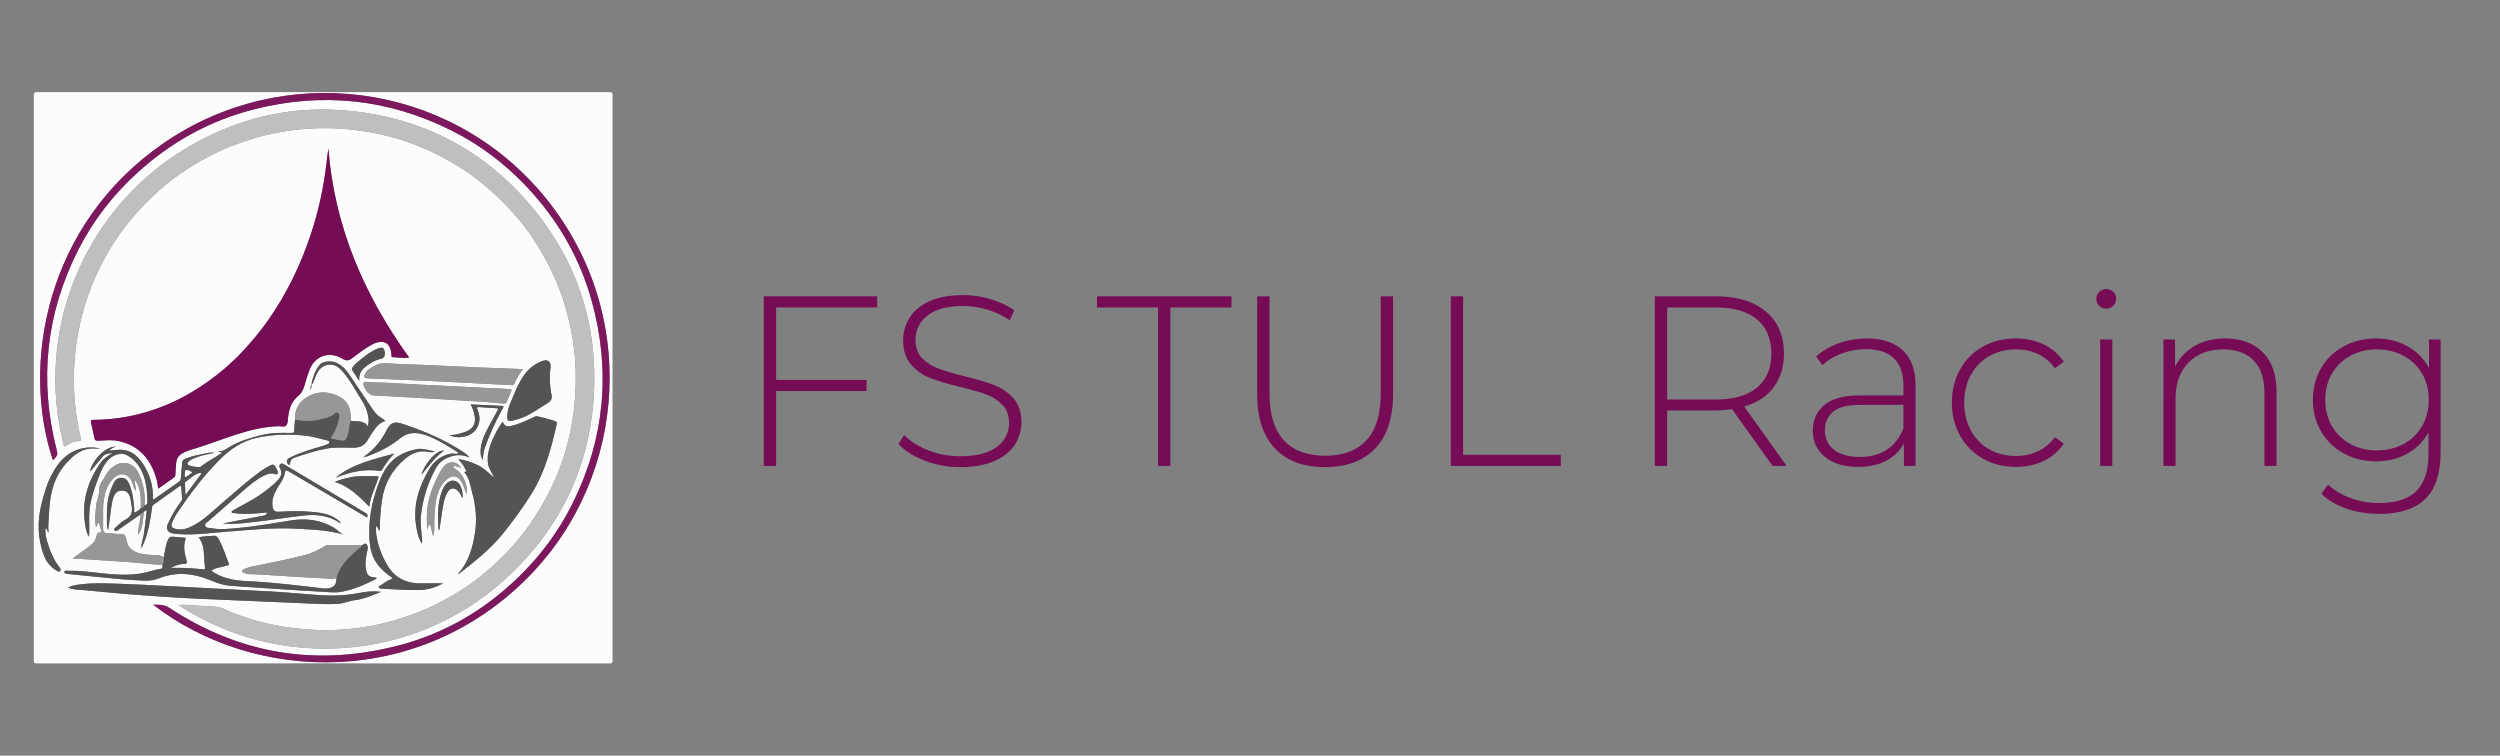 <?xml version="1.0" encoding="utf-8"?>
<!-- Generator: Adobe Illustrator 16.0.0, SVG Export Plug-In . SVG Version: 6.00 Build 0)  -->
<!DOCTYPE svg PUBLIC "-//W3C//DTD SVG 1.1//EN" "http://www.w3.org/Graphics/SVG/1.1/DTD/svg11.dtd">
<svg version="1.1" id="Vrstva_1" xmlns="http://www.w3.org/2000/svg" xmlns:xlink="http://www.w3.org/1999/xlink" x="0px" y="0px"
	 width="2620.5px" height="792px" viewBox="0 0 2620.5 792" enable-background="new 0 0 2620.5 792" xml:space="preserve">
<rect x="0" y="0" width="2620.5" height="792" fill="#808080" stroke="none"/>
<g>
	<path fill="#760B56" d="M813.568,322.269v75.946h94.741v11.684h-94.741v78.486h-12.954v-177.8h118.872v11.684H813.568z"/>
	<path fill="#760B56" d="M969.396,482.925c-11.771-4.484-20.955-10.287-27.559-17.399l5.842-9.651
		c6.263,6.604,14.688,11.981,25.273,16.129c10.58,4.151,21.717,6.223,33.4,6.223c16.931,0,29.719-3.215,38.354-9.651
		c8.636-6.434,12.954-14.815,12.954-25.146c0-7.957-2.286-14.308-6.858-19.05c-4.572-4.739-10.247-8.382-17.018-10.922
		c-6.775-2.54-15.919-5.164-27.433-7.874c-13.041-3.215-23.495-6.351-31.369-9.398s-14.564-7.747-20.065-14.097
		c-5.505-6.351-8.255-14.859-8.255-25.527c0-8.636,2.286-16.55,6.857-23.749c4.572-7.195,11.558-12.91,20.955-17.145
		c9.398-4.231,21.122-6.351,35.18-6.351c9.818,0,19.471,1.441,28.955,4.318c9.481,2.881,17.693,6.774,24.639,11.684l-4.826,10.414
		c-7.112-4.909-14.946-8.636-23.495-11.176c-8.553-2.54-16.979-3.81-25.272-3.81c-16.427,0-28.873,3.302-37.339,9.905
		c-8.469,6.604-12.699,15.157-12.699,25.654c0,7.961,2.285,14.312,6.857,19.05c4.572,4.743,10.243,8.382,17.019,10.922
		c6.771,2.54,16.002,5.251,27.686,8.128c13.037,3.219,23.451,6.351,31.242,9.398c7.786,3.048,14.435,7.664,19.938,13.843
		c5.501,6.184,8.256,14.521,8.256,25.02c0,8.636-2.33,16.51-6.985,23.622c-4.659,7.111-11.812,12.787-21.463,17.018
		c-9.652,4.234-21.507,6.35-35.561,6.35C993.566,489.655,981.164,487.413,969.396,482.925z"/>
	<path fill="#760B56" d="M1213.868,322.269h-64.009v-11.684h140.971v11.684h-64.009v166.116h-12.953V322.269z"/>
	<path fill="#760B56" d="M1336.422,470.097c-12.446-13.037-18.669-32.087-18.669-57.15V310.586h12.954v101.854
		c0,21.845,4.993,38.188,14.986,49.022c9.989,10.839,24.467,16.256,43.434,16.256c18.796,0,33.187-5.417,43.18-16.256
		c9.99-10.835,14.986-27.178,14.986-49.022V310.586h12.954v102.361c0,25.063-6.267,44.113-18.796,57.15
		c-12.533,13.041-30.06,19.558-52.578,19.558C1366.351,489.655,1348.868,483.138,1336.422,470.097z"/>
	<path fill="#760B56" d="M1520.699,310.586h12.954v166.116h102.361v11.684h-115.315V310.586z"/>
	<path fill="#760B56" d="M1858.006,488.385l-42.418-59.436c-6.267,0.849-12.025,1.27-17.271,1.27h-50.8v58.166h-12.954v-177.8
		h63.754c22.352,0,39.878,5.294,52.578,15.875c12.699,10.584,19.05,25.272,19.05,44.068c0,14.058-3.6,25.869-10.795,35.434
		c-7.199,9.568-17.486,16.3-30.861,20.192l44.45,62.23H1858.006z M1798.316,418.79c18.963,0,33.44-4.191,43.434-12.573
		c9.989-8.382,14.986-20.276,14.986-35.688c0-15.406-4.997-27.305-14.986-35.687c-9.993-8.382-24.471-12.573-43.434-12.573h-50.8
		v96.521H1798.316z"/>
	<path fill="#760B56" d="M1994.656,367.354c8.803,8.382,13.208,20.701,13.208,36.957v84.074h-12.191v-23.622
		c-4.235,7.791-10.414,13.843-18.542,18.161s-17.867,6.477-29.21,6.477c-14.732,0-26.377-3.469-34.925-10.414
		c-8.553-6.94-12.827-16.085-12.827-27.432c0-11.005,3.937-19.938,11.811-26.797s20.447-10.287,37.719-10.287h45.467v-10.668
		c0-12.358-3.346-21.757-10.033-28.194c-6.691-6.433-16.471-9.651-29.337-9.651c-8.807,0-17.232,1.523-25.273,4.571
		c-8.045,3.049-14.858,7.112-20.447,12.192l-6.35-9.144c6.604-5.926,14.562-10.541,23.876-13.844
		c9.311-3.302,19.05-4.952,29.21-4.952C1973.233,354.782,1985.85,358.972,1994.656,367.354z M1977.766,471.368
		c7.703-5.08,13.502-12.446,17.399-22.099v-24.892h-45.213c-13.041,0-22.479,2.373-28.32,7.111
		c-5.842,4.743-8.764,11.264-8.764,19.559c0,8.636,3.215,15.454,9.652,20.447c6.434,4.996,15.494,7.492,27.178,7.492
		C1960.704,478.987,1970.059,476.447,1977.766,471.368z"/>
	<path fill="#760B56" d="M2078.473,480.765c-10.16-5.755-18.121-13.756-23.876-24.003c-5.759-10.243-8.636-21.801-8.636-34.671
		c0-13.037,2.877-24.678,8.636-34.925c5.755-10.243,13.716-18.201,23.876-23.876c10.16-5.672,21.673-8.509,34.544-8.509
		c10.668,0,20.359,2.075,29.083,6.223c8.72,4.151,15.788,10.203,21.209,18.161l-9.397,6.857
		c-4.743-6.604-10.629-11.557-17.653-14.858c-7.029-3.303-14.775-4.953-23.241-4.953c-10.331,0-19.602,2.329-27.813,6.984
		c-8.216,4.66-14.649,11.22-19.305,19.686c-4.659,8.469-6.984,18.204-6.984,29.21c0,11.009,2.325,20.744,6.984,29.21
		c4.655,8.47,11.089,15.029,19.305,19.685c8.211,4.66,17.481,6.985,27.813,6.985c8.466,0,16.212-1.651,23.241-4.953
		c7.024-3.302,12.91-8.255,17.653-14.858l9.397,6.857c-5.421,7.962-12.489,14.014-21.209,18.161
		c-8.724,4.151-18.415,6.223-29.083,6.223C2100.146,489.401,2088.633,486.524,2078.473,480.765z"/>
	<path fill="#760B56" d="M2200.391,320.619c-2.032-1.945-3.048-4.358-3.048-7.239c0-2.878,1.016-5.334,3.048-7.366
		s4.484-3.048,7.366-3.048c2.877,0,5.334,0.977,7.365,2.921c2.032,1.948,3.049,4.361,3.049,7.239c0,2.881-1.017,5.334-3.049,7.366
		c-2.031,2.031-4.488,3.048-7.365,3.048C2204.875,323.54,2202.423,322.567,2200.391,320.619z M2201.406,355.798h12.7v132.588h-12.7
		V355.798z"/>
	<path fill="#760B56" d="M2371.837,369.26c9.651,9.652,14.478,23.539,14.478,41.656v77.47h-12.7v-76.454
		c0-14.898-3.771-26.245-11.303-34.036c-7.537-7.786-18.078-11.684-31.623-11.684c-15.581,0-27.856,4.659-36.83,13.97
		c-8.978,9.314-13.462,21.844-13.462,37.592v70.612h-12.7V355.798h12.192V384.5c4.572-9.311,11.386-16.594,20.447-21.845
		c9.057-5.246,19.768-7.873,32.131-7.873C2349.06,354.782,2362.185,359.607,2371.837,369.26z"/>
	<path fill="#760B56" d="M2558.268,355.798v118.364c0,22.011-5.334,38.267-16.002,48.768c-10.668,10.497-26.757,15.748-48.26,15.748
		c-12.192,0-23.709-1.865-34.544-5.588c-10.839-3.727-19.558-8.89-26.162-15.494l6.858-9.652
		c6.604,6.097,14.561,10.835,23.876,14.225c9.311,3.385,19.217,5.08,29.718,5.08c17.609,0,30.646-4.191,39.116-12.573
		c8.465-8.382,12.699-21.38,12.699-38.989v-22.352c-5.421,9.651-12.953,17.105-22.605,22.352c-9.652,5.251-20.49,7.874-32.512,7.874
		c-12.363,0-23.583-2.75-33.655-8.255c-10.077-5.501-17.994-13.164-23.749-22.987c-5.759-9.818-8.636-20.911-8.636-33.273
		c0-12.359,2.877-23.451,8.636-33.274c5.755-9.818,13.672-17.438,23.749-22.859c10.072-5.418,21.292-8.128,33.655-8.128
		c12.191,0,23.197,2.71,33.02,8.128c9.818,5.421,17.355,13.041,22.606,22.859v-29.972H2558.268z M2519.406,465.398
		c8.294-4.484,14.771-10.751,19.431-18.796c4.655-8.04,6.985-17.229,6.985-27.559c0-10.327-2.33-19.471-6.985-27.433
		c-4.659-7.957-11.137-14.18-19.431-18.669c-8.299-4.484-17.613-6.73-27.94-6.73c-10.331,0-19.602,2.246-27.813,6.73
		c-8.216,4.489-14.649,10.712-19.305,18.669c-4.659,7.962-6.984,17.105-6.984,27.433c0,10.33,2.325,19.519,6.984,27.559
		c4.655,8.045,11.089,14.312,19.305,18.796c8.211,4.489,17.481,6.731,27.813,6.731
		C2501.793,472.13,2511.107,469.887,2519.406,465.398z"/>
</g>
<g>
	<path fill="#FDFCFD" d="M338.743,695.334c-100.015,0-200.031-0.014-300.045,0.065c-2.672,0.002-3.275-0.602-3.274-3.272
		c0.073-197.418,0.073-394.836,0-592.253c-0.001-2.671,0.601-3.274,3.273-3.273c200.031,0.073,400.062,0.073,600.091,0
		c2.671-0.001,3.275,0.599,3.275,3.271c-0.073,197.417-0.073,394.836,0,592.254c0,2.672-0.603,3.274-3.274,3.272
		C538.774,695.32,438.759,695.334,338.743,695.334z M325.674,404.484c-0.289,1.319-1.172,2.553-0.586,4.104
		c1.092-1.214,1.719-2.529,1.805-4.092c0.068-0.527,0.584-1.351-0.137-1.49C325.877,402.836,325.738,403.758,325.674,404.484z
		 M144.512,560.604c5.747-6.902,4.916-15.535,6.212-23.607c0.501-0.987,1.186-1.946,2.34-1.899c1.003,0.04,0.673,1.082,0.612,1.704
		c-0.79,7.99-1.771,15.955-3.028,23.892c-0.717,4.53-2.573,8.844-2.509,13.511c-0.598,0.091-0.741,0.362-0.339,0.852
		c0.094-0.303,0.187-0.606,0.281-0.909c1.244-0.722,1.42-2.106,1.933-3.246c5.505-12.241,7.49-25.345,9.304-38.48
		c0.165-1.192,0.146-2.311,1.286-3.119c9.093-6.454,18.162-12.941,27.24-19.416c1.479-1.055,2.098-0.534,2.206,1.148
		c0.242,3.787,0.503,7.573,0.829,11.354c0.135,1.569-0.579,2.709-1.48,3.857c-5.527,7.036-9.639,14.914-13.434,22.961
		c-2.366,5.017-0.307,8.93,5.106,9.927c2.092,0.386,4.228,0.578,6.353,0.733c16.548,1.213,32.935-1.236,49.351-2.482
		c24.952-1.894,49.849-4.62,74.93-3.149c11.352,0.665,22.74,1.026,33.986,2.866c4.869,0.797,9.663,2.046,14.49,3.09
		c-4.083-1.399-6.651-4.923-10.185-7.031c-13.686-8.176-28.8-10.082-43.97-7.799c-18.023,2.716-35.928,6.233-54.111,7.843
		c-10.247,0.905-20.511,2.447-30.795,0.404c-2.21-0.438-5.443,0.106-6.057-2.593c-0.581-2.556,2.414-3.827,4.109-5.329
		c11.717-10.373,23.499-20.674,35.314-30.935c6.713-5.83,13.436-11.685,21.434-15.764c3.938-2.008,7.927-3.633,12.56-1.997
		c2.146,0.757,3.208-0.509,2.571-2.715c-0.391-1.355-1.022-2.66-1.683-3.917c-1.91-3.635-3.25-4.119-6.776-2.171
		c-3.106,1.717-6.224,3.475-9.087,5.558c-14.791,10.763-28.365,23.009-42.226,34.904c-9.079,7.793-17.596,16.287-28.309,22.014
		c-5.986,3.199-11.976,5.584-18.949,3.725c-4.249-1.132-5.243-2.813-3.497-6.95c1.478-3.499,3.214-6.875,5.339-10.027
		c13.337-19.794,27.638-38.755,44.591-55.729c10.955-10.967,23.176-19.239,38.288-22.637c17.023-3.827,34.285-4.331,51.621-2.305
		c7.56,0.884,14.881,2.839,22.197,4.814c1.054,0.285,2.609,0.402,2.681,1.886c0.065,1.381-1.346,1.976-2.35,2.405
		c-2.054,0.88-4.228,1.498-6.378,2.132c-11.138,3.277-22.3,6.489-32.708,11.79c-1.629,0.829-3.19,1.831-3.053,3.955
		c0.124,1.938,1.074,3.349,3.188,3.743c-0.003-3.323,0.89-6.448,4.203-7.569c11.651-3.941,23.358-7.796,35.517-9.896
		c9.063-1.565,18.245-0.479,27.372-0.703c5.796-0.145,10.625-2.073,13.826-7.15c1.957-3.102,3.693-6.353,5.793-9.352
		c3.396-4.849,6.832-9.745,13.093-11.41c-0.841-1.555-2.304-2.242-3.589-2.991c-4.111-2.397-7.168-5.818-9.772-9.683
		c-8.148-12.083-16.189-24.238-24.392-36.286c-3.498-5.139-7.63-9.674-13.535-12.234c-5.592-2.425-14.151-1.566-17.33,2.202
		c-4.754,5.64-7.003,12.477-8.558,19.568c-0.018,0.082,0.314,0.238,0.525,0.393c1.414-0.589,1.35-2.104,1.816-3.208
		c1.383-3.271,2.688-6.57,4.493-9.649c4.632-7.896,14.941-9.712,22.004-3.78c2.82,2.369,5.183,5.16,7.404,8.127
		c6.55,8.746,11.638,18.4,17.516,27.56c2.347,3.656,3.794,7.666,4.884,11.758c1.146,4.305,2.112,8.773-0.085,13.95
		c-0.907-3.521-3.567-3.938-5.96-4.851c-3.665-1.398-7.563-0.251-11.255-1.185c-0.063-1.411-0.064-2.83-0.203-4.234
		c-0.368-3.741-0.441-7.507-2.134-11.039c-3.539-7.392-10.214-10.901-17.354-13.066c-9.491-2.878-18.849-1.279-27.249,4.064
		c-8.229,5.232-12.078,12.968-11.668,22.759c-0.299,3.661-0.853,7.326-0.813,10.984c0.029,2.708-0.829,3.354-3.431,3.298
		c-10.185-0.229-20.354-0.396-30.394,2.106c-11.491,2.861-22.87,5.963-33.166,12.019c-3.932,2.312-7.39,5.552-12.965,4.99
		c1.487,1.353,3.027-0.147,3.937,2.063c-0.233,0.099-0.725,0.215-1.111,0.481c-6.82,4.707-14.372,8.292-20.813,13.587
		c-0.482,0.396-1.345,0.464-2.029,0.457c-3.322-0.039-6.607-0.287-9.771-1.498c-2.687-1.027-3.013-2.23-0.914-4.299
		c2.171-2.142,4.971-3.15,7.742-4.228c5.981-2.321,12.289-3.417,18.932-4.867c-4.301-0.837-7.9,0.483-11.565,1.194
		c-5.689,1.104-11.396,2.198-16.814,4.307c-2.232,0.869-4.857,1.533-5.12,4.707c-0.428,5.191-1.078,10.37-1.304,15.568
		c-0.099,2.27-0.813,3.667-2.669,4.945c-8.204,5.646-16.307,11.439-24.458,17.163c-0.639,0.447-1.229,1.219-2.307,0.632
		c0.535-14.555-3.667-27.795-12.243-39.527c-5.912-8.088-13.733-12.97-24.259-12.132c-2.873,0.229-5.744,0.469-9.31,0.761
		c2.184-2.23,4.287-3.19,7.046-4.133c-10.067-0.506-24.161,13.108-27.077,25.502c1.418-0.105,1.867-1.336,2.594-2.216
		c3.403-4.116,6.793-8.242,10.183-12.368c2.597-3.161,6.02-4.133,10.754-3.938c-5.387,2.863-9.708,5.871-12.8,10.338
		c-13.157,19.004-19.558,39.757-16.111,62.982c0.718,4.834,1.444,9.735,4.165,14.116c0.366-2.499,0.355-4.97,0.368-7.441
		c0.042-8.413-0.607-16.859,0.827-25.213c1.769-10.294,5.329-20.083,9.034-29.789c2.614-6.846,5.486-13.617,10.928-18.904
		c4.842-4.704,12.912-6.987,17.895-4.463c6.504,3.294,11.523,8.366,15.032,14.69c5.979,10.775,7.083,22.658,7.153,34.703
		c0.011,1.87-0.648,3.246-2.798,3.336c0.725-11.825-1.424-23.062-6.531-33.794c-4.953-10.408-16.372-13.511-25.85-6.954
		c-4.232,2.928-7.385,6.759-9.493,11.289c-1.945,4.177-5.963,6.89-5.684,12.854c0.272,5.804-2.95,11.791-3.39,17.939
		c-0.512,7.151-1.711,14.32-0.012,21.668c1.186-1.497,0.834-3.612,2.664-4.702c1.608,2.713,1.794,5.732,2.817,8.46
		c0.488,1.304-0.357,1.938-1.309,1.923c-2.729-0.041-3.231,1.85-3.716,3.851c-0.832,3.429-2.451,6.452-5.158,8.704
		c-2.904,2.414-5.985,4.619-9.035,6.852c-3.429,2.511-6.909,4.95-10.828,7.75c16.658,1.089,32.578,2.11,48.495,3.18
		c6.955,0.468,13.924,0.852,20.851,1.604c8.222,0.893,16.444,1.655,24.712,1.896c-0.164,1.475,1.142,3.769-1.224,4.136
		c-7.394,1.148-14.428,3.846-21.771,5.02c-13.57,2.167-27.188,1.212-40.771-0.259c-11.186-1.212-22.34-2.921-33.637-2.546
		c-1.939,0.064-5.195-1.019-5.449,1.295c-0.176,1.605,3.445,1.934,5.455,2.148c12.482,1.334,24.981,2.513,37.479,3.688
		c9.549,0.899,19.09,2.021,28.662,2.481c9.173,0.442,18.461,1.924,27.458-1.683c17.584-7.049,35.026-5.674,52.304,1.229
		c7.166,2.862,14.377,5.816,22.107,6.433c18.088,1.44,36.205,2.518,54.313,3.699c14.205,0.927,28.408,1.907,42.624,2.631
		c6.621,0.337,13.322,1.263,19.896,0.098c12.822-2.271,24.641-7.473,36.188-13.315c0.436-0.222,0.841-0.442,0.722-1.132
		c-0.236-0.646-0.917-0.487-1.447-0.543c-6.449-0.678-8.228-2.212-9.435-8.5c-1.332-6.935,0.084-13.72,1.524-20.44
		c0.518-2.417,0.636-4.646-1.269-6.15c-1.769-1.397-3.134,0.922-4.755,1.333c-11.74-0.126-23.479-0.251-35.221-0.381
		c-1.505-0.017-2.679,0.749-3.917,1.481c-6.547,3.871-13.33,7.34-20.727,9.184c-16.409,4.088-32.961,7.548-49.553,10.831
		c-4.965,0.981-10.057,1.72-14.555,4.317c-0.667,0.385-1.638,0.649-1.621,1.698c0.018,1.062,0.966,1.329,1.696,1.568
		c1.795,0.591,3.635,1.432,5.467,1.455c10.075,0.134,20.103,0.983,30.146,1.626c15.722,1.005,31.449,1.968,47.183,2.763
		c4.824,0.243,9.679,0.701,14.521,0.103c0.024,6.496-2.035,9.13-8.177,10.377c-2.355,0.479-4.738,0.283-7.09-0.005
		c-26.39-3.241-52.805-6.332-79.369-7.575c-13.131-0.615-25.499-2.914-36.505-10.864c1.594-1.209,3.43-2.168,5.523-2.675
		c3.798-0.921,7.575-1.934,11.392-2.768c1.577-0.346,1.926-0.931,1.333-2.437c-3.209-8.148-5.817-16.551-9.939-24.314
		c-1.081-2.036-2.432-4.582-5.131-4.413c-5.336,0.334-10.73,0.404-16.433,1.566c4.173,5.413,5.34,11.355,5.598,17.613
		c0.185,4.492,0.446,8.997,1.026,13.451c0.314,2.412-0.241,2.791-2.537,2.521c-8.252-0.969-16.546-1.45-24.858-1.515
		c-2.51-0.021-5.021-0.003-8.516-0.003c5.046-2.276,9.173-4.17,13.922-4.061c2.839,0.066,3.582-1.033,2.75-3.921
		c-2.077-7.204-3.707-14.512-1.144-21.989c0.572-1.668-0.51-1.69-1.663-1.771c-3.905-0.268-7.822-0.445-11.704-0.914
		c-2.599-0.313-3.833,0.815-4.875,3.018c-2.788,5.891-3.141,12.345-4.585,18.545c-1.763-0.641-3.268-1.927-5.247-2.034
		c-4.136-0.229-8.283-0.357-12.404-0.758c-6.548-0.638-12.828-2.014-17.686-7.047c-3.012-3.12-3.414-7.229-4.375-11.081
		c-0.568-2.28-1.623-3.14-3.868-3.231c-4.013-0.166-8.018-0.539-12.027-0.817c-8.054-0.56-8.054-0.558-7.924-8.496
		c0.005-0.355-0.008-0.712,0.002-1.067c0.237-8.72-0.58-17.435,0.797-26.17c1.209-7.675,3.538-14.497,8.65-20.58
		c7.176-8.541,17.99-7.852,21.667,4.612c0.666,2.256,1.346,4.586,3.168,6.986c0.362-4.391-1.718-7.966-1.104-11.814
		c1.136,1.454,1.984,2.975,2.764,4.528c3.99,7.957,3.597,16.545,3.568,25.077c-0.59,2.245-2.884,2.641-4.336,3.947
		c-0.571,0.515-1.302,1.312-2.178,0.758c-0.851-0.538-0.304-1.516-0.347-2.305c-0.537-9.813-1.711-19.484-5.864-28.57
		c-1.483-3.246-3.84-5.076-7.376-5.188c-3.537-0.113-6.179,1.658-7.844,4.633c-1.378,2.46-2.462,5.099-3.512,7.725
		c-4.1,10.249-4.141,21.079-4.064,31.839c0.025,3.485-0.307,7.223,1.258,10.626c1.094-6.547,1.826-13.092,2.74-19.609
		c0.786-5.605,1.213-11.303,3.646-16.559c1.795-3.876,4.362-5.374,9.104-5.203c3.445,0.124,6.127,2.29,7.31,6.187
		c1.029,3.392,1.422,6.916,2.002,10.411c1.092,6.575-1.139,10.919-7.036,14.01c-3.866,2.028-7.018,5.235-10.228,8.231
		c-0.766,0.716-1.698,1.443-0.718,2.683c0.875,1.104,1.891,0.79,2.857,0.261c0.72-0.396,1.332-0.984,2.012-1.458
		c7.193-4.997,14.391-9.99,21.587-14.982c1.242,0.923,0.578,2.101,0.45,3.224c-0.678,5.943-2.459,11.731-2.478,17.766
		c-0.085,0.021-0.182,0.026-0.251,0.072c-0.041,0.026-0.04,0.118-0.057,0.182C144.341,560.808,144.427,560.707,144.512,560.604z
		 M441.735,497.183c1.177-0.283,1.496-1.426,2.15-2.207c6.669-7.965,12.735-16.491,21.688-22.594
		c-9.705-0.89-21.473,16.581-23.787,24.852c-0.063,0.057-0.128,0.113-0.191,0.17C441.641,497.332,441.688,497.258,441.735,497.183z
		 M382.608,478.723c1.368,0.127,2.532-0.554,3.738-1c11.969-4.435,23.263-10.186,33.133-18.321
		c7.511-6.19,15.691-6.463,24.448-4.012c8.763,2.452,16.548,7.001,24.322,11.534c4.154,2.422,8.199,5.029,12.338,7.582
		c-1.188,1.493-2.427,1.306-3.571,1.079c-3.035-0.603-5.889,0.094-8.725,1.03c-8.173,2.702-14.245,8.116-18.491,15.363
		c-10.656,18.188-16.99,37.487-13.643,58.942c1.01,6.479,2.19,12.946,5.988,18.84c0.621-1.614,0.328-2.993,0.237-4.344
		c-0.58-8.634-2.103-17.364-1.083-25.898c2.031-17.01,7.104-33.244,15.373-48.382c3.161-5.788,7.757-9.64,13.962-11.947
		c6.987-2.599,13.841-3.149,21.188,0.403c-1.301-2.255-2.195-3.009-4.236-4.412c-20.279-13.951-42.753-23.241-65.938-31
		c-8.244-2.759-12.419-1.14-16.306,6.539c-5.286,10.444-12.208,19.465-21.769,26.351c-0.533,0.385-1.671,0.603-0.932,1.729
		c-0.433-0.742-0.921-0.073-1.379-0.036c-0.041,0.004-0.063,0.28-0.093,0.43C381.734,479.282,382.265,479.288,382.608,478.723z
		 M516.9,499.799c-5.388-4.584-10.311-9.783-16.972-12.669c-6.337-2.746-12.747-5.214-19.725-5.804
		c3.307,3.233,5.924,6.708,7.742,10.748c0.329,0.731,2.117,2.002-0.521,2.394c-1.229,0.182-0.213,1.263,0.034,1.566
		c4.754,5.848,5.53,13.134,7.424,20.032c3.903,14.229,5.239,28.734,2.891,43.241c-2.444,15.096-6.63,29.75-17.174,41.635
		c-0.08,0.281-0.311,0.729-0.214,0.814c0.324,0.293,0.57,0.011,0.736-0.303c16.422-13.011,33.041-25.705,46.249-42.342
		c10.694-13.47,20.944-27.266,29.966-41.83c13.772-22.229,20.482-47.253,26.197-72.524c0.448-1.979-0.138-2.822-2.166-3.505
		c-5.707-1.922-11.538-3.306-17.374-4.723c-1.635-0.396-2.825-0.111-4.265,0.579c-7.918,3.804-15.856,7.607-24.506,9.502
		c-4.401,0.963-6.597-0.351-8.331-4.634c-5.026,7.104-9.131,14.695-12.192,22.756c-2.502,6.589-4.107,13.382-3.253,20.686
		c0.626,5.348,3.831,9.299,5.874,13.879C517.16,499.446,517.02,499.613,516.9,499.799z M187.148,634.215
		c104.682,68.753,245.992,59.944,341.714-26.567c57.704-52.15,89.654-117.807,93.687-195.637
		c3.93-75.892-19.826-143.186-69.722-200.495c-41.561-47.738-93.916-78.425-156.026-90.833
		c-72.354-14.455-140.758-2.449-203.813,36.006C87.189,221.212,35.515,348.907,67.306,468.384c4.53-2.876,9.089-5.978,14.569-5.964
		c3.657,0.009,3.292-1.544,2.696-3.95c-3.946-15.951-6.163-32.199-6.866-48.562c-0.803-18.685,0.289-37.316,3.331-55.851
		c3.361-20.479,8.959-40.31,17.048-59.333c8.527-20.054,19.248-38.938,32.542-56.334c12.026-15.737,25.635-29.866,40.669-42.729
		c15.625-13.368,32.885-24.146,51.122-33.491c14.878-7.625,30.478-13.313,46.514-17.964c19.47-5.646,39.38-8.684,59.547-9.604
		c18.563-0.846,37.077,0.322,55.486,3.347c20.475,3.364,40.31,8.943,59.316,17.073c20.032,8.568,38.957,19.213,56.341,32.54
		c15.714,12.048,29.859,25.635,42.697,40.686c12.942,15.176,23.514,31.861,32.676,49.514c10.345,19.932,17.627,40.963,22.461,62.841
		c3.725,16.854,5.728,33.938,6.019,51.218c0.276,16.466-0.865,32.803-3.496,49.073c-2.188,13.532-5.43,26.795-9.72,39.771
		c-4.905,14.837-11.113,29.122-18.729,42.834c-6.313,11.366-13.13,22.338-20.95,32.729c-11.98,15.917-25.751,30.067-40.876,43.004
		c-14.895,12.74-31.288,23.135-48.593,32.196c-15.443,8.088-31.652,14.173-48.382,19.046c-19.581,5.703-39.598,8.722-59.875,9.748
		c-9.786,0.495-19.641,0.363-29.494-0.391c-10.365-0.795-20.654-1.894-30.865-3.753c-20.506-3.731-40.331-9.693-59.305-18.383
		c-2.181-0.998-4.462-1.31-6.833-1.645c-5.753-0.813-11.56-0.733-17.316-1.066C202.018,634.579,194.964,633.425,187.148,634.215z
		 M165.865,512.229c5.798-4.13,11.056-7.958,16.419-11.634c1.287-0.882,1.48-1.896,1.549-3.249
		c0.206-4.016,0.436-8.034,0.823-12.035c0.376-3.884,1.901-7.105,5.347-9.393c5.425-3.599,11.711-4.954,17.728-6.848
		c27.799-8.747,54.555-21.474,84.473-22.335c2.739-0.078,6.502,1.439,8.185-1.291c1.436-2.332,1.287-5.692,1.645-8.623
		c1.034-8.456,3.593-16.128,10.488-21.758c3.94-3.217,5.842-7.713,7.06-12.429c1.27-4.921,2.942-9.692,4.664-14.448
		c5.473-15.119,20.813-20.514,34.556-12.244c4.099,2.467,6.551,2.341,10.435-0.56c6.075-4.538,12.013-9.278,18.614-13.053
		c2.248-1.284,4.596-2.549,7.06-3.278c8.815-2.608,14.399,1.762,15.363,11.726c0.125,1.296-0.613,3.397,1.344,3.591
		c5.903,0.586,11.843,1.06,17.314,0.48c-47.492-65.76-78.408-137.632-84.72-219.168c-0.908,5.518-1.468,10.997-2.118,16.465
		c-2.919,24.519-8.135,48.551-15.819,72.007c-10.83,33.053-25.76,64.037-45.939,92.539c-8.242,11.642-17.378,22.417-27.08,32.727
		c-10.747,11.418-22.688,21.58-35.497,30.679c-14.54,10.327-29.997,19.043-46.554,25.639c-23.576,9.392-48.117,14.256-73.528,14.356
		c-2.601,0.01-2.699,1.086-2.284,2.96c1.175,5.308,2.511,10.584,3.488,15.926c0.474,2.592,1.578,3.071,4.076,2.968
		c7.083-0.293,14.191-1.156,21.264,0.347c18.277,3.884,30.361,14.96,37.18,32.063C163.613,499.916,165.184,505.692,165.865,512.229z
		 M160.422,633.801c107.585,83.092,278.609,86.842,392.857-28.453c105.668-106.635,117.118-281.327,15.009-402.241
		C468.833,85.333,296.938,63.679,171.486,150.069C47.41,235.513,22.163,382.512,55.439,482.442c5.179-5.193,5.287-5.642,3.77-11.634
		c-18.293-72.25-11.019-141.806,22.545-208.381c15.727-31.194,36.911-58.387,62.799-81.868
		c35.188-31.918,75.682-54.229,121.728-65.958c72.095-18.365,141.556-10.798,208.011,22.713c28.933,14.59,54.479,33.953,76.807,57.4
		c33.155,34.821,56.763,75.328,69.423,121.741c19.77,72.474,13.404,142.703-19.876,210.292
		c-14.872,30.203-34.697,56.788-58.999,79.958c-34.713,33.096-75.111,56.801-121.448,69.221
		c-86.674,23.232-167.972,10.495-243.084-39.032C171.744,633.354,166.535,634,160.422,633.801z M399.319,620.422
		c-7.854-1.233-15.557-0.313-23.18,1.188c-14.19,2.795-28.507,3.097-42.84,2.081c-17.626-1.249-35.209-3.081-52.87-3.913
		c-15.053-0.711-30.101-1.54-45.15-2.338c-20.973-1.111-41.944-2.269-62.918-3.353c-13.847-0.716-27.695-1.465-41.552-1.962
		c-16.002-0.574-32.033-1.503-47.989,0.605c-3.786,0.5-7.705,1.099-11.677,3.289c1.377,0.438,2.146,0.72,2.935,0.926
		c5.506,1.439,11.167,1.364,16.778,1.903c20.381,1.958,40.759,3.9,61.188,5.305c11.243,0.773,22.476,1.631,33.73,2.282
		c29.621,1.717,59.273,2.639,88.907,4.021c20.27,0.942,40.543,1.815,60.817,2.637c6.278,0.255,12.546,0.21,18.848-0.178
		c6.272-0.387,11.872-3.24,18.004-3.904C381.888,627.977,390.453,623.794,399.319,620.422z M548.268,386.909
		c-15.833-0.595-30.643-1.084-45.445-1.724c-19.655-0.852-39.305-1.844-58.958-2.729c-12.674-0.569-25.396-0.565-38.009-1.766
		c-7.348-0.7-12.809,2.224-18.372,5.907c-1.985,1.314-3.795,2.719-4.786,5.067c-1.568,3.72-1.11,4.733,2.791,4.902
		c18.477,0.797,36.956,1.54,55.432,2.342c11.018,0.479,22.03,0.995,33.042,1.559c20.717,1.059,41.43,2.162,62.144,3.253
		c1.226,0.063,2.287,0.042,2.946-1.338C541.535,397.175,543.878,391.883,548.268,386.909z M536.504,408.391
		c-7.402-1.316-14.547-1.074-21.632-1.48c-25.567-1.469-51.156-2.562-76.734-3.851c-11.365-0.573-22.724-1.299-34.086-1.909
		c-6.623-0.354-13.275,0.006-19.885-0.843c-1.188-0.152-2.704-0.464-3.083,1.471c-0.811,4.139,5.47,12.362,9.758,12.609
		c22.251,1.281,44.506,2.517,66.757,3.795c8.876,0.51,17.752,1.03,26.62,1.65c14.407,1.011,28.862,1.362,43.211,3.167
		c1.954,0.245,3.123-0.409,3.86-2.221C532.938,416.736,534.672,412.726,536.504,408.391z M577.198,383.979
		c0.008-5.493-3.587-7.548-8.924-5.507c-7.954,3.042-14.322,8.03-19.209,15.11c-6.387,9.254-10.145,19.742-14.509,29.937
		c-1.758,4.103-2.652,8.608-2.909,13.126c-0.23,4.084,1.414,5.356,5.264,4.356c3.546-0.921,7.074-1.848,10.515-3.178
		c9.716-3.76,17.908-10.104,26.712-15.416c3.609-2.179,5.063-5.076,3.813-9.27c-0.501-1.685-0.568-3.498-0.828-5.254
		C575.925,399.736,576.233,391.592,577.198,383.979z M464.683,611.45c-7.708,0-14.599-0.188-21.476,0.037
		c-16.25,0.534-29.236-5.108-37.545-19.583c-5.394-9.396-9.295-19.376-11.041-30.154c-0.563-3.474-0.684-6.837-0.179-10.817
		c1.878,1.818,1.741,4.041,3.597,5.544c0.057-10.748,0.781-21.058,2.21-31.351c2.516-18.131,10.772-32.974,24.792-44.519
		c6.551-5.394,14.024-8.703,22.983-7.105c2.259,0.401,4.773,1.104,7.741-0.296c-6.85-1.256-12.927-3.677-19.417-2.328
		c-10.425,2.161-20.03,6.351-27.278,14.229c-6.712,7.296-10.408,16.526-13.704,25.809c-5.958,16.78-8.926,34.097-8.227,51.877
		c0.416,10.588,2.209,20.986,9.265,29.646c3.858,4.735,8.335,8.765,13.338,12.219c1.664,1.15,2.02,1.754-0.244,2.631
		c-3.773,1.464-7.047,3.873-10.327,6.2c-0.862,0.611-2.679,0.917-2.093,2.386c0.416,1.047,1.941,1.075,3.166,1.15
		c13.39,0.834,26.767,1.742,40.204,1.38C448.898,618.177,456.575,615.617,464.683,611.45z M356.871,548.566
		c-0.149-1.977-1.261-2.37-2.05-3.03c-7.977-6.671-17.736-7.999-27.537-8.968c-11.469-1.136-22.964-0.889-34.46-0.146
		c-5.171,0.334-6.805-1.516-7.278-6.813c-0.653-7.3,2.405-13.358,5.977-19.309c2.788-4.646,6.255-8.986,7-14.588
		c0.412-3.103,1.455-3.186,4.03-1.654c21.16,12.574,42.405,25.009,63.629,37.475c6.189,3.636,12.401,7.235,18.637,10.87
		c1.155-2.594,0.085-3.681-1.813-4.81c-28.186-16.752-56.323-33.582-84.478-50.387c-1.502-0.897-2.921-2.118-4.807-0.563
		c-1.873,1.545-0.697,3.103-0.036,4.461c1.857,3.82,1.504,7.185-1.101,10.587c-1.462,1.91-3.092,3.573-4.861,5.149
		c-7.729,6.889-16.052,12.952-25.105,17.989c-5.994,3.337-12.016,6.623-18.011,9.955c-0.815,0.453-1.917,0.968-1.763,2.014
		c0.178,1.212,1.455,0.911,2.343,1.043c7.915,1.171,15.855,0.808,23.791,0.323c3.619-0.223,7.226-0.632,11.05-0.975
		c-0.625,2.602-2.533,3.079-4.347,3.438c-7.659,1.512-15.337,2.923-23.008,4.377c-3.255,0.617-6.51,1.232-9.759,1.88
		c-3.077,0.612-6.146,1.264-9.218,1.897c12.009,1.082,23.775-0.669,35.54-1.979c16.59-1.852,33.05-4.716,49.664-6.468
		C332.382,538.914,345.083,540.401,356.871,548.566z M105.341,470.325c-4.793-1.26-9.592-1.649-14.437-1.093
		c-18.634,2.141-29.586,14.077-37.403,29.705c-4.654,9.304-7.508,19.27-10.022,29.385c-4.432,17.835-4.089,35.38,2.105,52.66
		c2.558,7.136,6.885,13.213,13.716,17.05c1.067,0.6,2.277,2.113,3.705,0.377c1.258-1.528,0.198-2.701-0.649-3.787
		c-6.234-7.975-9.975-17.157-12.803-26.733c-1.334-4.52-2.379-9.172-1.875-14.062c2.576,0.54,1.301,3.464,3.291,4.159
		c-0.142-2.258-0.52-4.486-0.378-6.683c0.588-9.094,0.773-18.215,2.054-27.264c2.091-14.763,7.127-28.139,17.477-39.232
		c6.33-6.785,13.143-12.86,22.643-14.373C96.858,469.782,101.144,470.325,105.341,470.325z M483.474,490.369
		c-3.304-4.344-6.46-6.397-11.414-5.486c-5.086,0.936-7.644,4.406-9.869,8.356c-7.357,13.054-13.087,26.745-14.492,41.807
		c-0.589,6.309-0.098,12.716-0.098,20.098c0.608-1.553,0.775-2.118,1.045-2.631c0.465-0.884,0.265-2.495,1.608-2.441
		c1.287,0.052,1.117,1.571,1.428,2.521c0.979,2.994,1.04,6.254,2.548,9.415c0.888-3.081,0.981-5.896,0.992-8.732
		c0.028-8.758,0.032-17.507,1.42-26.205c1.46-9.166,4.05-17.687,11.249-24.201c5.813-5.262,11.433-4.742,15.662,1.813
		c1.015,1.573,1.763,3.344,2.456,5.094c1.069,2.702,1.987,5.464,2.971,8.2c0.715-3.519,0.365-6.866-0.543-10.159
		c-1.888-6.84-5.363-12.573-11.472-16.489c-0.956-0.613-2.375-1.279-1.591-2.711c0.732-1.334,1.901-0.19,2.831,0.054
		C479.666,489.051,481.086,489.587,483.474,490.369z M387.18,531.164c0.57-5.235,1.684-9.408,3.242-13.481
		c2.023-5.29,3.743-10.701,5.912-15.929c0.957-2.308,0.278-2.521-1.747-2.601c-6.645-0.257-13.282-0.22-19.921,0.108
		c-6.08,0.302-18.734,3.414-23.649,5.871C365.784,509.812,376.306,520.046,387.18,531.164z M470.994,456.046
		c5.354,2.656,10.951,2.684,16.524,1.396c6.649-1.537,11.486-5.599,13.896-12.004c1.991-5.297,1.349-10.673-0.807-15.879
		c-0.573-1.386-1.643-3.06,1.374-2.836c6.151,0.453,12.306,0.881,18.466,1.197c1.89,0.1,1.914,0.745,1.14,2.147
		c-2.23,4.043-4.402,8.12-6.604,12.182c-4.509,8.318-9.331,16.507-10.814,26.08c-0.737,4.764-0.933,9.447,1.992,13.775
		c0.173-4.467,0.581-8.785,2.104-13.036c4.84-13.504,10.795-26.479,17.63-39.075c0.762-1.4,1.959-2.688,1.814-4.473
		c-11.41-0.538-22.737-1.07-34.415-1.621c1.958,3.331,2.991,6.703,3.834,10.131c2.445,9.945-0.99,16.027-10.651,19.135
		C481.441,454.782,476.389,456.215,470.994,456.046z M351.784,500.795c0.644-0.233,1.29-0.453,1.927-0.702
		c14.17-5.534,28.685-8.749,43.997-6.499c1.364,0.2,2.155-0.275,2.905-1.413c3.887-5.891,7.428-12.058,12.989-16.834
		C391.969,481.464,369.751,485.855,351.784,500.795z M376.537,399.222c-0.396-5.875,1.418-10.677,5.902-14.266
		c5.091-4.074,10.535-7.551,17.081-8.905c3.405-0.705,4.741-4.267,3.403-8.786c-0.868-2.938-2.846-3.496-6.567-2.063
		c-6.84,2.636-12.655,6.928-18.177,11.559c-2.964,2.485-6.296,4.698-8.413,8.123c-0.641,1.034-1.358,1.923-0.506,3.207
		C371.715,391.783,374.115,395.51,376.537,399.222z M484.745,522.344c0.662-3.509-0.219-8.651-1.992-12.705
		c-2.943-6.729-10.441-7.874-15.225-2.263c-2.087,2.448-3.512,5.297-4.582,8.349c-3.757,10.712-4.151,21.786-3.555,32.947
		c0.135,2.524-0.362,5.203,0.964,7.617c1.129-5.942,1.828-11.883,2.738-17.788c1.15-7.462,2.004-15.03,5.615-21.854
		c3.073-5.807,7.709-6.211,12.081-1.217C482.485,517.364,483.34,519.796,484.745,522.344z"/>
	<path fill="#BFBFBF" d="M187.148,634.215c7.816-0.79,14.869,0.364,21.895,0.771c5.756,0.333,11.563,0.254,17.316,1.066
		c2.371,0.335,4.652,0.646,6.833,1.645c18.974,8.688,38.799,14.65,59.305,18.383c10.21,1.859,20.5,2.959,30.865,3.753
		c9.853,0.754,19.708,0.886,29.494,0.391c20.277-1.026,40.294-4.045,59.875-9.748c16.729-4.873,32.938-10.958,48.382-19.046
		c17.305-9.063,33.698-19.456,48.593-32.196c15.125-12.937,28.896-27.087,40.876-43.004c7.82-10.391,14.639-21.361,20.95-32.729
		c7.615-13.712,13.823-27.997,18.729-42.834c4.289-12.978,7.53-26.239,9.72-39.771c2.631-16.271,3.772-32.607,3.496-49.073
		c-0.291-17.28-2.294-34.364-6.019-51.218c-4.834-21.878-12.116-42.91-22.461-62.841c-9.162-17.652-19.732-34.338-32.676-49.514
		c-12.838-15.051-26.983-28.638-42.697-40.686c-17.384-13.327-36.309-23.972-56.341-32.54c-19.008-8.13-38.843-13.709-59.317-17.073
		c-18.408-3.024-36.923-4.192-55.485-3.347c-20.167,0.919-40.077,3.958-59.547,9.604c-16.036,4.65-31.636,10.341-46.514,17.965
		c-18.237,9.346-35.497,20.122-51.122,33.49c-15.034,12.863-28.644,26.992-40.669,42.729
		c-13.294,17.396-24.015,36.281-32.542,56.334c-8.089,19.023-13.687,38.854-17.048,59.333c-3.042,18.534-4.134,37.166-3.331,55.851
		c0.703,16.361,2.919,32.609,6.866,48.562c0.596,2.406,0.96,3.959-2.696,3.95c-5.48-0.014-10.039,3.088-14.569,5.964
		c-31.794-119.478,19.88-247.173,125.678-311.696c63.054-38.455,131.459-50.461,203.813-36.006
		c62.11,12.408,114.467,43.095,156.026,90.833c49.896,57.31,73.65,124.604,69.721,200.495c-4.03,77.83-35.98,143.484-93.686,195.637
		C433.141,694.159,291.831,702.968,187.148,634.215z"/>
	<path fill="#760B56" d="M165.865,512.229c-0.682-6.537-2.251-12.313-4.468-17.873c-6.819-17.103-18.902-28.179-37.18-32.063
		c-7.073-1.503-14.181-0.64-21.264-0.347c-2.498,0.104-3.602-0.376-4.076-2.968c-0.978-5.342-2.313-10.618-3.488-15.926
		c-0.415-1.874-0.316-2.95,2.284-2.96c25.411-0.103,49.952-4.966,73.528-14.356c16.557-6.596,32.015-15.313,46.554-25.639
		c12.81-9.099,24.75-19.26,35.497-30.679c9.702-10.31,18.838-21.084,27.08-32.727c20.179-28.501,35.109-59.486,45.939-92.539
		c7.685-23.457,12.899-47.489,15.819-72.007c0.65-5.468,1.21-10.947,2.118-16.465c6.312,81.536,37.228,153.408,84.72,219.168
		c-5.473,0.579-11.411,0.105-17.314-0.48c-1.957-0.193-1.219-2.295-1.344-3.591c-0.964-9.964-6.548-14.333-15.363-11.726
		c-2.464,0.729-4.812,1.994-7.06,3.278c-6.603,3.774-12.539,8.515-18.614,13.053c-3.884,2.9-6.336,3.026-10.435,0.56
		c-13.741-8.271-29.082-2.875-34.556,12.244c-1.722,4.755-3.396,9.527-4.665,14.448c-1.216,4.716-3.117,9.212-7.059,12.429
		c-6.895,5.63-9.454,13.302-10.488,21.758c-0.358,2.931-0.209,6.291-1.645,8.623c-1.683,2.73-5.446,1.213-8.185,1.291
		c-29.918,0.861-56.674,13.588-84.473,22.335c-6.016,1.894-12.302,3.249-17.728,6.848c-3.446,2.286-4.971,5.509-5.347,9.393
		c-0.387,4.001-0.617,8.021-0.823,12.035c-0.069,1.354-0.262,2.367-1.549,3.249C176.921,504.271,171.664,508.099,165.865,512.229z"
		/>
	<path fill="#7D185F" d="M160.422,633.801c6.113,0.199,11.322-0.445,16.69,3.095c75.112,49.527,156.41,62.266,243.084,39.032
		c46.337-12.42,86.735-36.125,121.448-69.222c24.302-23.17,44.127-49.754,58.999-79.957c33.28-67.589,39.646-137.818,19.876-210.292
		c-12.66-46.413-36.268-86.92-69.423-121.742c-22.327-23.446-47.874-42.81-76.807-57.399
		c-66.455-33.512-135.916-41.079-208.011-22.713c-46.046,11.729-86.541,34.04-121.728,65.958
		c-25.888,23.481-47.072,50.673-62.799,81.868c-33.564,66.575-40.839,136.13-22.545,208.381c1.517,5.992,1.41,6.438-3.77,11.634
		C22.16,382.512,47.408,235.514,171.484,150.07c125.451-86.391,297.346-64.736,396.801,53.037
		c102.109,120.915,90.659,295.606-15.008,402.241C439.032,720.641,268.007,716.891,160.422,633.801z"/>
	<path fill="#545454" d="M480.597,600.94c10.547-11.883,14.731-26.537,17.177-41.633c2.35-14.507,1.014-29.012-2.891-43.241
		c-1.894-6.898-2.67-14.186-7.424-20.032c-0.247-0.305-1.265-1.386-0.034-1.566c2.64-0.392,0.852-1.661,0.521-2.394
		c-1.818-4.04-4.437-7.515-7.742-10.748c6.978,0.59,13.388,3.058,19.725,5.804c6.661,2.886,11.584,8.085,16.973,12.668
		c0.271,0.052,0.72,0.228,0.785,0.135c0.237-0.338-0.036-0.534-0.364-0.634c-2.043-4.58-5.248-8.531-5.874-13.879
		c-0.854-7.304,0.751-14.097,3.253-20.686c3.063-8.061,7.166-15.652,12.192-22.756c1.734,4.283,3.93,5.597,8.331,4.634
		c8.648-1.895,16.588-5.698,24.506-9.502c1.438-0.69,2.63-0.976,4.265-0.579c5.836,1.417,11.667,2.801,17.374,4.723
		c2.028,0.683,2.614,1.524,2.166,3.505c-5.715,25.271-12.425,50.295-26.197,72.524c-9.021,14.564-19.271,28.36-29.966,41.83
		c-13.208,16.637-29.827,29.331-46.249,42.341C480.948,601.282,480.772,601.111,480.597,600.94z"/>
	<path fill="#545454" d="M146.592,539.668c-7.197,4.992-14.394,9.985-21.587,14.982c-0.681,0.474-1.292,1.063-2.012,1.458
		c-0.966,0.529-1.981,0.843-2.857-0.261c-0.98-1.238-0.047-1.967,0.718-2.683c3.209-2.996,6.362-6.203,10.228-8.231
		c5.896-3.091,8.128-7.435,7.036-14.01c-0.581-3.495-0.973-7.021-2.002-10.411c-1.183-3.896-3.864-6.063-7.31-6.187
		c-4.743-0.171-7.31,1.327-9.104,5.203c-2.433,5.256-2.86,10.952-3.646,16.559c-0.914,6.519-1.646,13.063-2.74,19.609
		c-1.565-3.403-1.233-7.141-1.258-10.626c-0.077-10.76-0.035-21.59,4.064-31.839c1.05-2.626,2.134-5.265,3.512-7.725
		c1.666-2.975,4.307-4.746,7.844-4.633c3.536,0.112,5.893,1.942,7.376,5.188c4.153,9.086,5.328,18.757,5.864,28.57
		c0.043,0.789-0.503,1.767,0.347,2.305c0.876,0.554,1.607-0.243,2.178-0.758c1.452-1.309,3.746-1.702,4.336-3.947
		c1.848-0.193,3.238-1.066,4.072-2.76c2.15-0.09,2.81-1.466,2.798-3.336c-0.07-12.045-1.174-23.928-7.153-34.703
		c-3.509-6.324-8.528-11.397-15.032-14.691c-4.983-2.523-13.052-0.24-17.895,4.463c-5.442,5.287-8.314,12.061-10.928,18.905
		c-3.705,9.706-7.265,19.495-9.034,29.789c-1.434,8.354-0.784,16.8-0.827,25.213c-0.013,2.473-0.002,4.942-0.368,7.441
		c-2.721-4.381-3.447-9.282-4.165-14.116c-3.448-23.227,2.954-43.979,16.113-62.984c3.093-4.467,7.413-7.474,12.8-10.338
		c-4.734-0.194-8.157,0.776-10.754,3.938c-3.39,4.126-6.78,8.252-10.183,12.368c-0.727,0.88-1.176,2.108-2.594,2.216
		c2.916-12.395,17.009-26.008,27.077-25.502c-2.759,0.94-4.862,1.9-7.046,4.133c3.565-0.292,6.437-0.532,9.31-0.761
		c10.525-0.838,18.347,4.044,24.259,12.132c8.576,11.731,12.778,24.973,12.243,39.526c1.078,0.588,1.668-0.184,2.307-0.632
		c8.151-5.723,16.255-11.516,24.458-17.163c1.857-1.277,2.57-2.677,2.669-4.944c0.227-5.198,0.876-10.377,1.304-15.568
		c0.262-3.174,2.888-3.838,5.12-4.707c5.419-2.108,11.125-3.202,16.814-4.307c3.665-0.711,7.264-2.031,11.565-1.194
		c-6.643,1.45-12.951,2.545-18.932,4.867c-2.771,1.076-5.571,2.086-7.742,4.227c-2.099,2.068-1.772,3.271,0.914,4.299
		c3.165,1.212,6.449,1.459,9.771,1.498c0.684,0.008,1.547-0.061,2.029-0.457c6.441-5.295,13.993-8.88,20.813-13.587
		c0.387-0.267,0.878-0.384,1.111-0.48c-0.91-2.212-2.449-0.712-3.937-2.064c5.575,0.563,9.034-2.679,12.965-4.989
		c10.296-6.057,21.675-9.156,33.166-12.019c10.041-2.502,20.209-2.336,30.394-2.106c2.603,0.058,3.46-0.591,3.431-3.299
		c-0.037-3.657,0.516-7.322,0.814-10.983c9.012,2.47,18.087,1.951,26.986-0.197c4.613-1.114,9.497-2.033,13.421-5.155
		c1.305-1.037,2.766-2.565,4.37-1.557c1.796,1.129,2.058,3.232,1.613,5.398c-1.341,6.544-3.512,12.728-7.344,18.271
		c-1.979,2.861-1.696,3.36,1.779,3.897c2.097,0.322,4.179,0.744,6.257,1.171c4.794,0.979,5.791,0.479,7.484-3.969
		c0.841-2.202,1.392-4.451,1.787-6.813c0.537-3.196,0.32-6.646,2.252-9.531c3.691,0.935,7.591-0.214,11.255,1.186
		c2.393,0.911,5.053,1.327,5.961,4.851c2.196-5.177,1.23-9.646,0.085-13.951c-1.091-4.091-2.537-8.101-4.885-11.757
		c-5.878-9.159-10.966-18.814-17.516-27.561c-2.223-2.968-4.584-5.758-7.404-8.127c-7.063-5.931-17.372-4.115-22.004,3.781
		c-1.805,3.079-3.109,6.376-4.493,9.649c-0.467,1.104-0.402,2.618-1.816,3.208c-0.211-0.154-0.543-0.312-0.525-0.394
		c1.555-7.091,3.803-13.928,8.559-19.567c3.178-3.77,11.737-4.626,17.329-2.202c5.905,2.561,10.037,7.097,13.535,12.233
		c8.201,12.049,16.242,24.203,24.392,36.286c2.604,3.863,5.662,7.284,9.772,9.684c1.285,0.749,2.748,1.437,3.589,2.991
		c-6.261,1.665-9.696,6.562-13.093,11.409c-2.1,2.999-3.836,6.25-5.793,9.353c-3.201,5.077-8.03,7.007-13.826,7.15
		c-9.127,0.226-18.311-0.862-27.372,0.702c-12.156,2.102-23.863,5.954-35.517,9.896c-3.313,1.121-4.206,4.246-4.203,7.569
		c-2.113-0.396-3.064-1.806-3.188-3.743c-0.137-2.124,1.424-3.126,3.053-3.955c10.407-5.301,21.569-8.514,32.707-11.79
		c2.15-0.634,4.325-1.252,6.378-2.132c1.004-0.432,2.415-1.025,2.35-2.405c-0.069-1.483-1.627-1.601-2.681-1.886
		c-7.316-1.978-14.638-3.933-22.197-4.815c-17.336-2.025-34.597-1.521-51.621,2.305c-15.112,3.397-27.333,11.671-38.288,22.638
		c-16.953,16.973-31.253,35.934-44.591,55.728c-2.125,3.153-3.862,6.529-5.339,10.028c-1.746,4.136-0.752,5.818,3.497,6.95
		c6.973,1.858,12.962-0.525,18.949-3.726c10.713-5.726,19.23-14.22,28.309-22.013c13.86-11.896,27.435-24.143,42.226-34.905
		c2.863-2.083,5.981-3.841,9.087-5.557c3.525-1.949,4.866-1.464,6.776,2.171c0.66,1.256,1.292,2.562,1.683,3.917
		c0.637,2.206-0.424,3.471-2.571,2.714c-4.633-1.635-8.623-0.01-12.56,1.998c-7.998,4.079-14.72,9.934-21.434,15.763
		c-11.816,10.262-23.597,20.563-35.314,30.936c-1.696,1.502-4.69,2.772-4.109,5.329c0.614,2.698,3.847,2.153,6.057,2.593
		c10.284,2.043,20.548,0.501,30.795-0.405c18.184-1.607,36.088-5.127,54.111-7.842c15.169-2.284,30.284-0.377,43.97,7.798
		c3.532,2.109,6.102,5.632,10.185,7.032c-4.827-1.044-9.621-2.293-14.49-3.09c-11.246-1.84-22.634-2.201-33.986-2.866
		c-25.082-1.471-49.978,1.257-74.93,3.148c-16.417,1.246-32.803,3.695-49.351,2.483c-2.125-0.156-4.261-0.349-6.353-0.734
		c-5.413-0.997-7.473-4.909-5.106-9.927c3.794-8.046,7.907-15.924,13.434-22.961c0.901-1.147,1.615-2.288,1.48-3.856
		c-0.326-3.78-0.587-7.566-0.829-11.354c-0.108-1.684-0.728-2.204-2.206-1.148c-9.078,6.475-18.147,12.962-27.24,19.416
		c-1.141,0.81-1.121,1.927-1.286,3.118c-1.814,13.138-3.799,26.24-9.304,38.481c-0.512,1.139-0.689,2.523-1.933,3.246l0.059,0.059
		c-0.064-4.668,1.791-8.979,2.508-13.511c1.256-7.937,2.238-15.901,3.028-23.892c0.061-0.622,0.391-1.664-0.612-1.704
		c-1.155-0.047-1.839,0.912-2.34,1.898C149.065,537.45,147.732,538.408,146.592,539.668z M211.09,496.168
		c-0.805-0.271-1.048-0.448-1.245-0.406c-6.505,1.382-10.731,6.42-15.906,9.938c-0.074,0.051-0.102,0.22-0.096,0.33
		c0.22,3.886,0.448,7.77,0.718,12.407C200.354,510.634,205.608,503.554,211.09,496.168z M193.794,496.696
		c0,0.996-0.04,1.826,0.014,2.649c0.038,0.575,0.542,0.893,0.976,0.606c2.063-1.357,4.091-2.773,6.086-4.229
		c0.454-0.332,0.285-0.888-0.196-1.137c-1.788-0.928-3.766-2.124-5.644-1.735C193.318,493.206,194.115,495.451,193.794,496.696z
		 M327.287,456.491c0.176-0.081,0.355-0.164,0.536-0.248c-0.088-0.064-0.176-0.185-0.263-0.185c-0.215,0-0.43,0.056-0.645,0.09
		C327.037,456.26,327.157,456.372,327.287,456.491z M310.086,454.209c-0.021-0.08-0.018-0.2-0.068-0.23
		c-0.084-0.05-0.229-0.09-0.303-0.05c-0.267,0.146-0.232,0.303,0.086,0.377C309.885,454.323,309.99,454.243,310.086,454.209z"/>
	<path fill="#545454" d="M171.597,584.129c1.445-6.2,1.798-12.654,4.585-18.545c1.042-2.201,2.276-3.33,4.875-3.018
		c3.881,0.469,7.799,0.646,11.704,0.914c1.153,0.08,2.235,0.104,1.663,1.771c-2.563,7.479-0.933,14.786,1.144,21.989
		c0.832,2.888,0.089,3.987-2.75,3.922c-4.749-0.11-8.876,1.782-13.922,4.06c3.495,0,6.005-0.017,8.516,0.003
		c8.313,0.064,16.606,0.546,24.858,1.515c2.296,0.271,2.851-0.107,2.537-2.521c-0.58-4.454-0.842-8.959-1.026-13.451
		c-0.257-6.258-1.424-12.2-5.598-17.613c5.702-1.162,11.096-1.232,16.433-1.566c2.699-0.169,4.05,2.377,5.131,4.413
		c4.122,7.765,6.73,16.166,9.939,24.314c0.593,1.506,0.244,2.091-1.333,2.437c-3.816,0.834-7.593,1.847-11.392,2.768
		c-2.093,0.507-3.929,1.466-5.523,2.675c11.006,7.95,23.374,10.249,36.505,10.864c26.564,1.243,52.98,4.334,79.369,7.575
		c2.352,0.288,4.734,0.482,7.09,0.005c6.142-1.247,8.201-3.881,8.177-10.377c3.216-12.979,12.289-21.662,21.849-30.052
		c1.632-1.434,4.017-2.191,4.729-4.595c1.621-0.41,2.986-2.73,4.755-1.333c1.903,1.506,1.785,3.733,1.269,6.15
		c-1.44,6.722-2.856,13.507-1.524,20.44c1.207,6.289,2.984,7.822,9.435,8.5c0.53,0.056,1.211-0.103,1.447,0.543
		c0.119,0.688-0.286,0.911-0.722,1.132c-11.547,5.844-23.364,11.045-36.188,13.315c-6.572,1.165-13.273,0.239-19.896-0.098
		c-14.216-0.724-28.419-1.704-42.624-2.631c-18.108-1.182-36.226-2.259-54.313-3.699c-7.73-0.615-14.942-3.568-22.107-6.433
		c-17.278-6.903-34.72-8.278-52.304-1.229c-8.997,3.605-18.285,2.125-27.458,1.683c-9.572-0.461-19.113-1.582-28.662-2.481
		c-12.498-1.176-24.997-2.354-37.479-3.688c-2.009-0.216-5.631-0.542-5.455-2.148c0.254-2.313,3.51-1.229,5.449-1.295
		c11.297-0.375,22.451,1.334,33.637,2.546c13.583,1.471,27.2,2.426,40.771,0.259c7.344-1.174,14.378-3.87,21.771-5.02
		c2.366-0.367,1.06-2.661,1.224-4.135C171.8,589.577,171.615,586.839,171.597,584.129z"/>
	<path fill="#545454" d="M399.319,620.422c-8.866,3.372-17.432,7.557-26.97,8.59c-6.132,0.664-11.73,3.519-18.004,3.904
		c-6.302,0.388-12.568,0.433-18.848,0.178c-20.273-0.82-40.548-1.693-60.817-2.637c-29.633-1.382-59.286-2.304-88.907-4.021
		c-11.254-0.651-22.487-1.509-33.73-2.282c-20.429-1.403-40.807-3.347-61.188-5.305c-5.611-0.539-11.272-0.464-16.778-1.903
		c-0.789-0.206-1.558-0.487-2.935-0.926c3.973-2.189,7.891-2.789,11.677-3.289c15.957-2.107,31.987-1.181,47.989-0.605
		c13.856,0.498,27.705,1.246,41.552,1.962c20.975,1.084,41.945,2.24,62.918,3.353c15.049,0.798,30.097,1.627,45.15,2.338
		c17.66,0.832,35.243,2.664,52.87,3.913c14.332,1.016,28.648,0.714,42.84-2.081C383.763,620.109,391.466,619.187,399.319,620.422z"
		/>
	<path fill="#979797" d="M548.268,386.909c-4.391,4.974-6.732,10.266-9.217,15.474c-0.659,1.38-1.722,1.402-2.946,1.338
		c-20.714-1.093-41.427-2.195-62.144-3.253c-11.012-0.563-22.024-1.079-33.042-1.559c-18.476-0.802-36.954-1.545-55.432-2.342
		c-3.901-0.168-4.359-1.183-2.791-4.902c0.991-2.349,2.801-3.753,4.786-5.067c5.563-3.685,11.024-6.607,18.372-5.907
		c12.611,1.2,25.335,1.196,38.009,1.766c19.653,0.886,39.303,1.878,58.958,2.729C517.626,385.825,532.435,386.313,548.268,386.909z"
		/>
	<path fill="#979797" d="M171.597,584.129c0.019,2.71,0.203,5.448-1.414,7.864c-8.268-0.241-16.49-1.005-24.712-1.896
		c-6.927-0.752-13.896-1.136-20.851-1.604c-15.917-1.068-31.837-2.091-48.495-3.18c3.919-2.8,7.399-5.239,10.828-7.75
		c3.05-2.231,6.131-4.438,9.035-6.852c2.707-2.252,4.327-5.275,5.158-8.704c0.485-2.001,0.988-3.892,3.716-3.851
		c0.952,0.016,1.797-0.619,1.309-1.923c-1.022-2.728-1.209-5.747-2.817-8.46c-1.829,1.09-1.478,3.205-2.664,4.702
		c-1.699-7.348-0.5-14.517,0.012-21.668c0.44-6.148,3.662-12.137,3.39-17.939c-0.279-5.964,3.739-8.677,5.684-12.854
		c2.108-4.53,5.261-8.361,9.493-11.289c9.478-6.557,20.896-3.454,25.85,6.954c5.107,10.732,7.255,21.969,6.531,33.794
		c-0.834,1.692-2.224,2.565-4.072,2.76c0.028-8.531,0.421-17.12-3.568-25.076c-0.779-1.556-1.628-3.075-2.764-4.529
		c-0.614,3.85,1.466,7.425,1.104,11.814c-1.823-2.4-2.502-4.73-3.168-6.986c-3.677-12.463-14.492-13.153-21.667-4.612
		c-5.112,6.083-7.441,12.905-8.65,20.58c-1.376,8.736-0.56,17.45-0.797,26.17c-0.01,0.356,0.003,0.712-0.002,1.068
		c-0.13,7.938-0.13,7.937,7.924,8.496c4.009,0.277,8.014,0.65,12.027,0.816c2.245,0.093,3.3,0.951,3.868,3.232
		c0.961,3.853,1.363,7.96,4.375,11.081c4.858,5.032,11.138,6.408,17.686,7.046c4.121,0.399,8.268,0.529,12.404,0.758
		C168.33,582.202,169.834,583.488,171.597,584.129z"/>
	<path fill="#979797" d="M379.157,571.615c-0.714,2.402-3.099,3.161-4.729,4.595c-9.56,8.39-18.633,17.071-21.849,30.052
		c-4.844,0.6-9.696,0.142-14.521-0.103c-15.734-0.795-31.46-1.758-47.183-2.763c-10.044-0.643-20.072-1.492-30.146-1.626
		c-1.832-0.022-3.672-0.864-5.467-1.455c-0.73-0.239-1.679-0.508-1.696-1.567c-0.017-1.05,0.954-1.314,1.621-1.699
		c4.499-2.599,9.59-3.336,14.555-4.317c16.591-3.283,33.145-6.743,49.554-10.831c7.396-1.844,14.179-5.313,20.726-9.184
		c1.238-0.732,2.412-1.498,3.917-1.481C355.677,571.364,367.417,571.489,379.157,571.615z"/>
	<path fill="#979797" d="M536.504,408.391c-1.83,4.335-3.565,8.345-5.214,12.391c-0.737,1.812-1.906,2.466-3.86,2.221
		c-14.349-1.805-28.804-2.156-43.211-3.167c-8.868-0.62-17.744-1.142-26.62-1.65c-22.251-1.278-44.506-2.513-66.757-3.795
		c-4.288-0.247-10.567-8.472-9.758-12.609c0.379-1.936,1.896-1.624,3.083-1.471c6.608,0.849,13.262,0.489,19.885,0.843
		c11.362,0.609,22.721,1.336,34.086,1.909c25.578,1.289,51.167,2.382,76.734,3.851C521.957,407.317,529.101,407.075,536.504,408.391
		z"/>
	<path fill="#545454" d="M577.198,383.979c-0.965,7.612-1.272,15.757-0.075,23.905c0.26,1.756,0.327,3.569,0.828,5.254
		c1.25,4.192-0.204,7.091-3.813,9.27c-8.804,5.313-16.996,11.656-26.712,15.416c-3.439,1.33-6.969,2.257-10.515,3.178
		c-3.85,1-5.494-0.272-5.264-4.356c0.257-4.518,1.151-9.023,2.909-13.126c4.364-10.193,8.122-20.683,14.509-29.937
		c4.887-7.08,11.255-12.068,19.209-15.11C573.611,376.432,577.206,378.486,577.198,383.979z"/>
	<path fill="#545454" d="M464.683,611.45c-8.107,4.167-15.784,6.727-24.233,6.953c-13.438,0.362-26.814-0.546-40.204-1.38
		c-1.225-0.075-2.75-0.104-3.166-1.149c-0.586-1.47,1.229-1.774,2.093-2.387c3.28-2.327,6.554-4.736,10.327-6.199
		c2.264-0.878,1.908-1.48,0.244-2.632c-5.003-3.454-9.479-7.482-13.338-12.219c-7.056-8.658-8.849-19.058-9.265-29.646
		c-0.699-17.78,2.269-35.097,8.227-51.877c3.296-9.281,6.992-18.513,13.704-25.809c7.248-7.88,16.854-12.067,27.278-14.229
		c6.49-1.349,12.567,1.072,19.417,2.329c-2.968,1.398-5.482,0.696-7.741,0.295c-8.959-1.598-16.434,1.713-22.983,7.105
		c-14.02,11.545-22.276,26.388-24.792,44.519c-1.429,10.293-2.153,20.603-2.21,31.351c-1.854-1.503-1.719-3.726-3.597-5.544
		c-0.505,3.979-0.384,7.345,0.179,10.817c1.746,10.778,5.647,20.759,11.041,30.154c8.309,14.475,21.295,20.117,37.545,19.583
		C450.085,611.263,456.975,611.45,464.683,611.45z"/>
	<path fill="#545454" d="M356.871,548.566c-11.788-8.165-24.488-9.653-37.972-8.23c-16.614,1.752-33.074,4.616-49.664,6.468
		c-11.764,1.312-23.531,3.063-35.54,1.979c3.072-0.635,6.141-1.286,9.218-1.897c3.25-0.646,6.504-1.264,9.759-1.88
		c7.67-1.454,15.349-2.865,23.008-4.377c1.814-0.357,3.722-0.836,4.347-3.438c-3.824,0.343-7.431,0.752-11.05,0.974
		c-7.935,0.484-15.875,0.849-23.791-0.322c-0.888-0.132-2.165,0.169-2.343-1.043c-0.154-1.046,0.948-1.561,1.763-2.014
		c5.996-3.332,12.017-6.619,18.011-9.955c9.053-5.037,17.376-11.102,25.105-17.989c1.769-1.576,3.398-3.239,4.861-5.149
		c2.604-3.403,2.958-6.767,1.101-10.587c-0.661-1.358-1.837-2.916,0.036-4.461c1.886-1.556,3.305-0.335,4.807,0.563
		c28.154,16.806,56.292,33.636,84.477,50.388c1.898,1.129,2.97,2.216,1.813,4.81c-6.234-3.635-12.446-7.234-18.637-10.87
		c-21.226-12.466-42.47-24.899-63.629-37.475c-2.575-1.53-3.618-1.447-4.03,1.654c-0.745,5.602-4.212,9.942-7,14.588
		c-3.572,5.949-6.63,12.009-5.977,19.309c0.473,5.298,2.107,7.146,7.278,6.813c11.496-0.741,22.991-0.988,34.46,0.146
		c9.801,0.969,19.562,2.297,27.537,8.968C355.61,546.196,356.721,546.591,356.871,548.566z"/>
	<path fill="#979797" d="M367.918,441.072c-1.932,2.887-1.715,6.335-2.252,9.531c-0.396,2.36-0.946,4.609-1.787,6.813
		c-1.693,4.446-2.69,4.946-7.484,3.968c-2.078-0.426-4.16-0.849-6.257-1.171c-3.477-0.537-3.757-1.036-1.779-3.897
		c3.832-5.543,6.003-11.727,7.344-18.271c0.443-2.166,0.183-4.271-1.612-5.398c-1.605-1.01-3.066,0.521-4.371,1.557
		c-3.924,3.122-8.808,4.041-13.42,5.155c-8.9,2.148-17.976,2.667-26.987,0.197c-0.411-9.791,3.438-17.525,11.667-22.76
		c8.4-5.344,17.757-6.941,27.249-4.063c7.142,2.165,13.815,5.676,17.354,13.066c1.691,3.532,1.766,7.298,2.135,11.039
		C367.853,438.242,367.854,439.661,367.918,441.072z"/>
	<path fill="#545454" d="M382.647,478.805c-0.741-1.132,0.396-1.35,0.93-1.733c9.561-6.886,16.481-15.905,21.769-26.351
		c3.887-7.679,8.062-9.298,16.306-6.539c23.185,7.759,45.657,17.049,65.938,31c2.04,1.403,2.936,2.157,4.235,4.412
		c-7.347-3.554-14.199-3.002-21.188-0.403c-6.205,2.309-10.801,6.159-13.962,11.947c-8.269,15.138-13.342,31.372-15.373,48.382
		c-1.02,8.534,0.503,17.266,1.083,25.898c0.091,1.351,0.384,2.729-0.237,4.344c-3.798-5.894-4.979-12.361-5.988-18.84
		c-3.349-21.455,2.985-40.754,13.643-58.942c4.246-7.247,10.318-12.661,18.491-15.363c2.837-0.938,5.688-1.633,8.725-1.03
		c1.146,0.227,2.384,0.414,3.572-1.079c-4.14-2.553-8.185-5.16-12.339-7.582c-7.774-4.533-15.561-9.082-24.322-11.534
		c-8.756-2.451-16.938-2.18-24.448,4.012c-9.87,8.136-21.164,13.887-33.133,18.321c-1.206,0.446-2.37,1.127-3.738,1L382.647,478.805
		z"/>
	<path fill="#545454" d="M105.341,470.325c-4.198,0-8.483-0.543-12.578,0.109c-9.5,1.513-16.313,7.588-22.643,14.373
		c-10.35,11.095-15.386,24.471-17.477,39.232c-1.281,9.049-1.466,18.17-2.054,27.264c-0.142,2.195,0.236,4.425,0.378,6.683
		c-1.989-0.695-0.715-3.619-3.291-4.159c-0.503,4.89,0.541,9.542,1.875,14.062c2.828,9.576,6.569,18.76,12.803,26.733
		c0.848,1.086,1.907,2.259,0.649,3.787c-1.428,1.736-2.638,0.223-3.705-0.377c-6.832-3.837-11.159-9.914-13.716-17.05
		c-6.194-17.28-6.537-34.825-2.105-52.66c2.515-10.115,5.369-20.081,10.022-29.385c7.817-15.628,18.769-27.565,37.403-29.705
		C95.75,468.676,100.547,469.065,105.341,470.325z"/>
	<path fill="#979797" d="M483.474,490.369c-2.389-0.782-3.809-1.318-5.269-1.702c-0.93-0.244-2.099-1.388-2.831-0.054
		c-0.784,1.432,0.635,2.098,1.591,2.71c6.107,3.917,9.584,9.65,11.472,16.49c0.908,3.293,1.258,6.641,0.543,10.159
		c-0.982-2.736-1.9-5.498-2.971-8.2c-0.693-1.75-1.441-3.521-2.456-5.094c-4.229-6.557-9.849-7.074-15.662-1.813
		c-7.199,6.516-9.789,15.035-11.249,24.201c-1.388,8.698-1.392,17.447-1.42,26.205c-0.011,2.836-0.104,5.651-0.992,8.732
		c-1.508-3.161-1.568-6.421-2.548-9.415c-0.311-0.948-0.141-2.469-1.428-2.521c-1.345-0.054-1.145,1.559-1.608,2.441
		c-0.27,0.513-0.437,1.078-1.045,2.631c0-7.382-0.491-13.789,0.098-20.098c1.405-15.062,7.135-28.753,14.492-41.807
		c2.227-3.951,4.783-7.422,9.869-8.356C477.014,483.971,480.171,486.025,483.474,490.369z"/>
	<path fill="#545454" d="M387.18,531.164c-10.874-11.118-21.396-21.352-36.163-26.03c4.915-2.457,17.569-5.569,23.649-5.871
		c6.639-0.328,13.276-0.365,19.921-0.108c2.025,0.078,2.704,0.293,1.747,2.601c-2.169,5.228-3.889,10.639-5.912,15.929
		C388.863,521.756,387.751,525.928,387.18,531.164z"/>
	<path fill="#545454" d="M470.994,456.046c5.396,0.169,10.447-1.264,15.482-2.881c9.661-3.106,13.098-9.188,10.651-19.135
		c-0.843-3.428-1.876-6.8-3.834-10.131c11.678,0.551,23.005,1.083,34.415,1.621c0.145,1.783-1.054,3.071-1.814,4.473
		c-6.835,12.596-12.79,25.571-17.63,39.075c-1.523,4.251-1.933,8.569-2.104,13.036c-2.925-4.328-2.729-9.013-1.992-13.775
		c1.483-9.573,6.307-17.762,10.814-26.08c2.201-4.062,4.373-8.139,6.604-12.182c0.774-1.402,0.75-2.049-1.14-2.147
		c-6.16-0.316-12.313-0.744-18.466-1.197c-3.017-0.224-1.947,1.45-1.374,2.836c2.154,5.206,2.798,10.582,0.807,15.879
		c-2.408,6.405-7.245,10.467-13.896,12.004C481.945,458.728,476.349,458.702,470.994,456.046z"/>
	<path fill="#545454" d="M351.784,500.795c17.967-14.938,40.186-19.331,61.818-25.448c-5.563,4.776-9.104,10.943-12.989,16.834
		c-0.75,1.138-1.541,1.613-2.905,1.413c-15.313-2.25-29.828,0.965-43.997,6.499C353.074,500.342,352.427,500.56,351.784,500.795z"/>
	<path fill="#545454" d="M376.537,399.222c-2.422-3.713-4.822-7.439-7.275-11.13c-0.854-1.284-0.135-2.173,0.506-3.207
		c2.117-3.425,5.449-5.638,8.413-8.123c5.521-4.63,11.337-8.922,18.177-11.559c3.723-1.435,5.699-0.876,6.567,2.063
		c1.338,4.521,0.002,8.081-3.403,8.786c-6.546,1.354-11.99,4.831-17.081,8.905C377.955,388.546,376.142,393.347,376.537,399.222z"/>
	<path fill="#545454" d="M484.745,522.344c-1.404-2.548-2.26-4.979-3.954-6.914c-4.372-4.994-9.008-4.59-12.081,1.217
		c-3.611,6.824-4.465,14.394-5.615,21.854c-0.91,5.905-1.609,11.846-2.738,17.788c-1.326-2.414-0.829-5.093-0.964-7.617
		c-0.598-11.161-0.202-22.235,3.555-32.947c1.07-3.052,2.495-5.899,4.582-8.349c4.782-5.611,12.28-4.468,15.225,2.263
		C484.526,513.691,485.407,518.835,484.745,522.344z"/>
	<path fill="#545454" d="M441.787,497.234c2.313-8.271,14.081-25.739,23.786-24.852c-8.951,6.103-15.019,14.629-21.688,22.594
		c-0.654,0.781-0.975,1.924-2.15,2.207L441.787,497.234z"/>
	<path fill="#979797" d="M146.592,539.668c1.14-1.26,2.473-2.218,4.132-2.671c-1.296,8.072-0.465,16.705-6.212,23.607l0.051,0.052
		c0.019-6.034,1.8-11.821,2.478-17.766C147.17,541.767,147.834,540.591,146.592,539.668z"/>
	<path fill="#545454" d="M382.608,478.723c-0.344,0.564-0.874,0.56-1.434,0.47c0.029-0.148,0.051-0.426,0.092-0.43
		c0.458-0.037,0.946-0.706,1.38,0.039C382.647,478.805,382.608,478.723,382.608,478.723z"/>
	<path fill="#545454" d="M148.083,574.144c-0.094,0.303-0.187,0.606-0.281,0.909c-0.401-0.488-0.259-0.761,0.34-0.852
		L148.083,574.144z"/>
	<path fill="#545454" d="M441.735,497.183c-0.047,0.073-0.095,0.147-0.142,0.221c0.063-0.057,0.128-0.113,0.191-0.17
		C441.787,497.234,441.735,497.183,441.735,497.183z"/>
	<path fill="#979797" d="M144.512,560.604c-0.085,0.103-0.171,0.203-0.257,0.305c0.018-0.063,0.016-0.153,0.057-0.181
		c0.069-0.046,0.166-0.051,0.251-0.072L144.512,560.604z"/>
	<path fill="#545454" d="M481.123,601.454c-0.166,0.313-0.412,0.597-0.736,0.304c-0.097-0.086,0.134-0.533,0.212-0.816
		C480.772,601.111,480.948,601.282,481.123,601.454z"/>
	<path fill="#FDFCFD" d="M517.322,499.299c0.328,0.1,0.603,0.296,0.364,0.634c-0.065,0.093-0.515-0.083-0.785-0.135
		C517.02,499.613,517.16,499.446,517.322,499.299z"/>
	<path fill="#FDFCFD" d="M211.09,496.168c-5.482,7.387-10.736,14.466-16.529,22.271c-0.27-4.639-0.498-8.521-0.718-12.407
		c-0.006-0.11,0.021-0.279,0.096-0.33c5.175-3.52,9.401-8.558,15.906-9.938C210.042,495.719,210.285,495.895,211.09,496.168z"/>
	<path fill="#FDFCFD" d="M193.794,496.696c0.321-1.245-0.476-3.49,1.235-3.846c1.878-0.389,3.856,0.809,5.644,1.735
		c0.481,0.249,0.65,0.805,0.196,1.137c-1.995,1.456-4.023,2.872-6.086,4.229c-0.434,0.285-0.938-0.031-0.976-0.606
		C193.754,498.522,193.794,497.692,193.794,496.696z"/>
	<path fill="#979797" d="M327.287,456.491c-0.129-0.119-0.25-0.23-0.369-0.343c0.213-0.034,0.428-0.09,0.644-0.09
		c0.087,0,0.175,0.119,0.263,0.185C327.643,456.327,327.463,456.41,327.287,456.491z"/>
	<path fill="#979797" d="M310.086,454.209c-0.096,0.034-0.201,0.114-0.285,0.097c-0.318-0.074-0.353-0.229-0.086-0.377
		c0.074-0.04,0.219,0,0.303,0.05C310.068,454.009,310.065,454.129,310.086,454.209z"/>
</g>
</svg>
